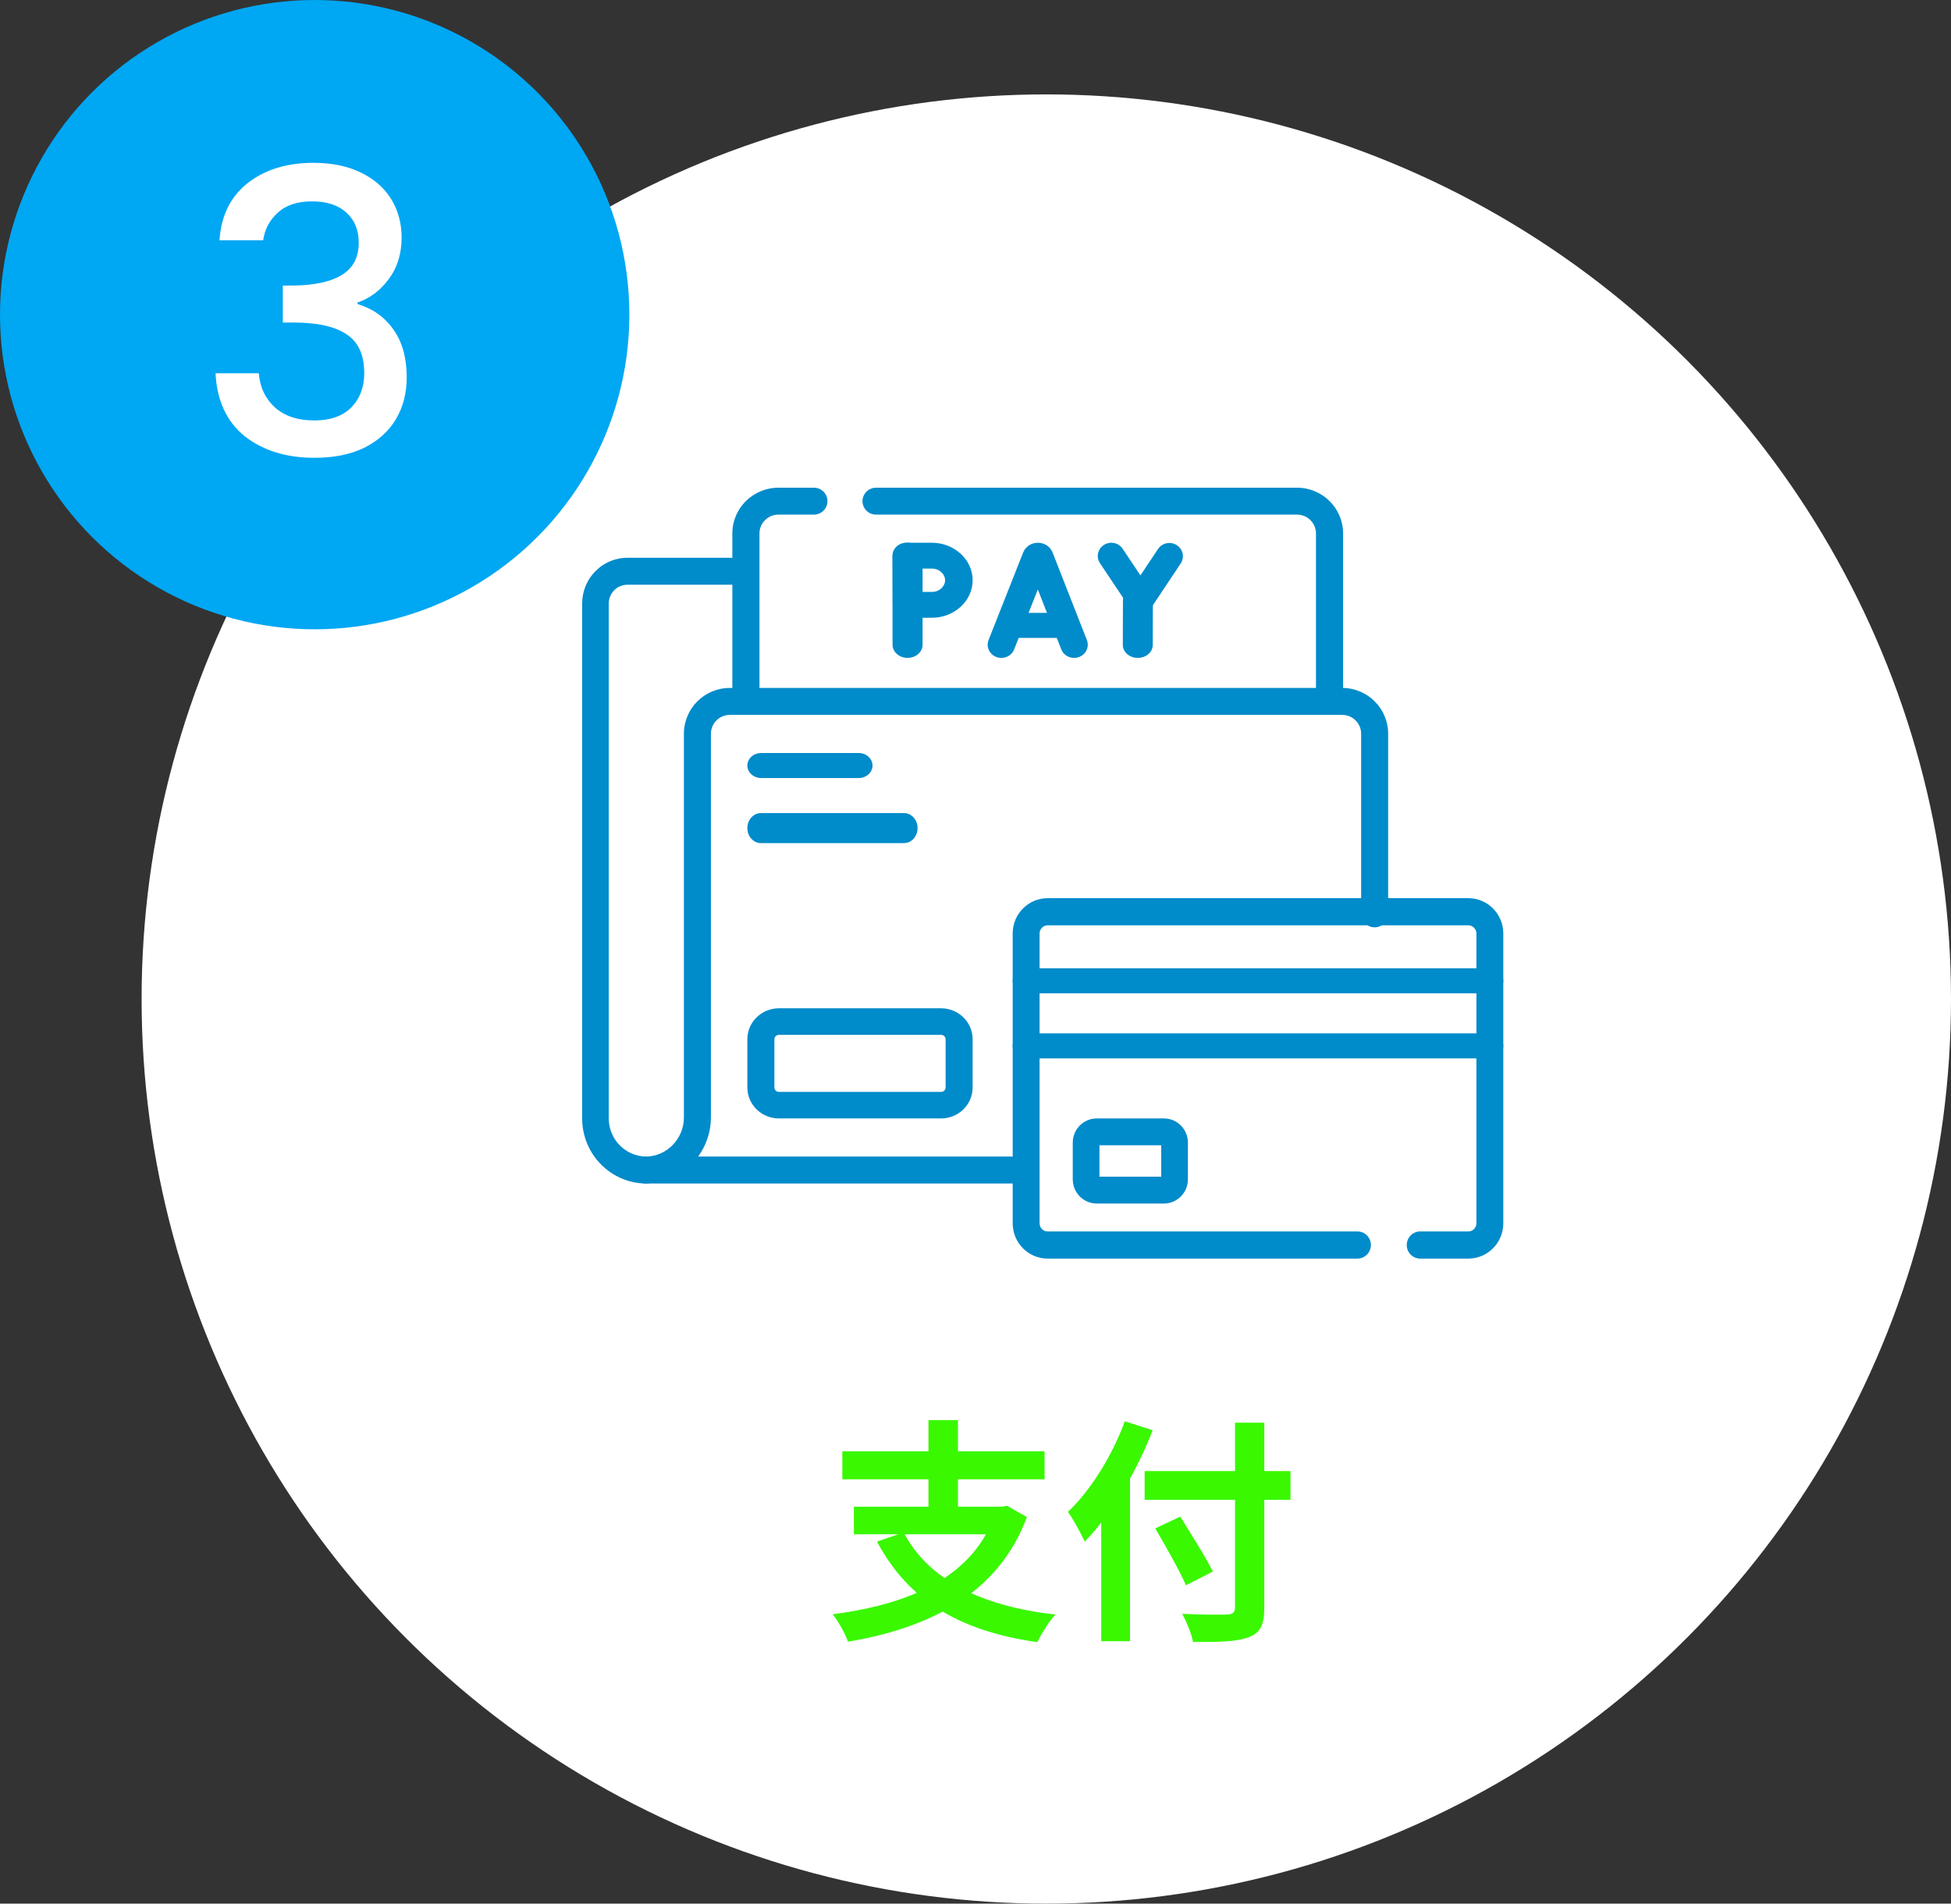 <svg width="248" height="242" viewBox="0 0 248 242" fill="none" xmlns="http://www.w3.org/2000/svg">
<rect x="0" y="0" width="248" height="242" fill="#333333" stroke="none"/>
<circle cx="133" cy="127" r="115" fill="white"/>
<circle cx="40" cy="40" r="40" fill="#00A7F3"/>
<path d="M27.9 30.55C28.1 27.45 29.283 25.033 31.45 23.3C33.65 21.567 36.45 20.7 39.85 20.7C42.183 20.7 44.2 21.117 45.9 21.95C47.6 22.783 48.883 23.917 49.75 25.35C50.617 26.783 51.05 28.4 51.05 30.2C51.05 32.267 50.5 34.033 49.4 35.5C48.3 36.967 46.983 37.95 45.45 38.45V38.65C47.417 39.25 48.95 40.35 50.05 41.95C51.15 43.517 51.7 45.533 51.7 48C51.7 49.967 51.25 51.717 50.35 53.25C49.45 54.783 48.117 56 46.35 56.9C44.583 57.767 42.467 58.2 40 58.2C36.4 58.2 33.433 57.283 31.1 55.45C28.8 53.583 27.567 50.917 27.4 47.45H32.9C33.033 49.217 33.717 50.667 34.95 51.8C36.183 52.9 37.85 53.45 39.95 53.45C41.983 53.45 43.55 52.9 44.65 51.8C45.75 50.667 46.3 49.217 46.3 47.45C46.3 45.117 45.55 43.467 44.05 42.5C42.583 41.5 40.317 41 37.25 41H35.95V36.3H37.3C40 36.267 42.05 35.817 43.45 34.95C44.883 34.083 45.6 32.717 45.6 30.85C45.6 29.25 45.083 27.983 44.05 27.05C43.017 26.083 41.55 25.6 39.65 25.6C37.783 25.6 36.333 26.083 35.3 27.05C34.267 27.983 33.65 29.15 33.45 30.55H27.9Z" fill="white"/>
<path d="M114.87 194.81C117.96 200.72 124.5 204.17 134.16 205.25C133.35 206.09 132.36 207.74 131.85 208.76C121.74 207.32 115.38 203.3 111.48 195.98L114.87 194.81ZM108.54 191.54H127.77V195.05H108.54V191.54ZM107.07 184.49H132.78V188.06H107.07V184.49ZM118.02 180.53H121.77V193.13H118.02V180.53ZM126.6 191.54H127.38L128.01 191.42L130.53 192.86C126.93 202.58 118.2 206.96 107.79 208.7C107.46 207.74 106.53 206.03 105.84 205.22C115.92 203.9 123.87 200.36 126.6 192.2V191.54ZM145.5 187.01H164.04V190.67H145.5V187.01ZM156.99 180.86H160.71V204.35C160.71 206.63 160.17 207.59 158.73 208.13C157.26 208.7 154.98 208.76 151.65 208.73C151.47 207.74 150.81 206.12 150.27 205.16C152.61 205.28 155.22 205.28 155.94 205.25C156.69 205.22 156.99 205.01 156.99 204.32V180.86ZM146.85 194.3L150.03 192.8C151.38 194.99 153.27 197.96 154.17 199.79L150.75 201.53C149.97 199.7 148.2 196.61 146.85 194.3ZM139.98 189.35L143.61 185.72L143.64 185.78V208.64H139.98V189.35ZM142.98 180.68L146.52 181.82C144.51 187.04 141.27 192.53 137.88 195.98C137.49 195.08 136.41 193.1 135.75 192.2C138.63 189.47 141.36 185.09 142.98 180.68Z" fill="#39F800"/>
<path fill-rule="evenodd" clip-rule="evenodd" d="M131.923 74.936L128.91 82.557C128.568 83.421 127.563 83.856 126.666 83.526C125.769 83.197 125.318 82.229 125.66 81.364L130.058 70.238C130.063 70.225 130.069 70.212 130.074 70.2C130.753 68.601 133.101 68.601 133.783 70.196C133.789 70.211 133.796 70.227 133.802 70.242L138.16 81.369C138.499 82.235 138.046 83.201 137.147 83.528C136.249 83.855 135.246 83.418 134.906 82.552L131.923 74.936Z" fill="#008BCA"/>
<path fill-rule="evenodd" clip-rule="evenodd" d="M126.818 79.5C126.818 78.621 127.611 77.909 128.588 77.909H135.23C136.208 77.909 137 78.621 137 79.5C137 80.379 136.208 81.091 135.23 81.091H128.588C127.611 81.091 126.818 80.379 126.818 79.5Z" fill="#008BCA"/>
<path fill-rule="evenodd" clip-rule="evenodd" d="M140.326 69.274C141.122 68.766 142.188 68.985 142.708 69.763L144.968 73.146L147.2 69.793C147.719 69.015 148.785 68.794 149.581 69.301C150.378 69.808 150.603 70.85 150.085 71.629L146.412 77.144C146.095 77.621 145.553 77.909 144.971 77.909C144.389 77.909 143.847 77.623 143.529 77.147L139.826 71.602C139.306 70.824 139.53 69.782 140.326 69.274Z" fill="#008BCA"/>
<path fill-rule="evenodd" clip-rule="evenodd" d="M144.649 74.727C145.699 74.729 146.548 75.464 146.545 76.368L146.53 82.003C146.527 82.907 145.674 83.638 144.624 83.636C143.574 83.634 142.725 82.899 142.727 81.995L142.743 76.361C142.746 75.456 143.599 74.725 144.649 74.727Z" fill="#008BCA"/>
<path fill-rule="evenodd" clip-rule="evenodd" d="M115.364 69C116.418 69 117.273 69.75 117.273 70.675V81.961C117.273 82.886 116.418 83.636 115.364 83.636C114.309 83.636 113.455 82.886 113.455 81.961V70.675C113.455 69.75 114.309 69 115.364 69Z" fill="#008BCA"/>
<path fill-rule="evenodd" clip-rule="evenodd" d="M115.206 69V70.643L113.455 70.648C113.453 70.212 113.637 69.792 113.966 69.483C114.294 69.174 114.74 69 115.206 69ZM115.229 76.903C113.478 76.913 113.478 76.913 113.478 76.913L113.475 76.544C113.474 76.318 113.472 76.007 113.47 75.669C113.466 74.994 113.463 74.206 113.463 73.766C113.463 73.412 113.461 72.633 113.459 71.941C113.458 71.596 113.457 71.272 113.456 71.035L113.455 70.648C113.455 70.648 113.455 70.648 115.206 70.643C115.206 69 115.206 69 115.206 69H118.491C121.252 69 123.636 71.093 123.636 73.766C123.636 76.439 121.252 78.532 118.491 78.532C118.04 78.532 117.229 78.535 116.527 78.538C116.177 78.54 115.855 78.542 115.62 78.543L115.24 78.545L115.229 76.903ZM115.229 76.903L113.478 76.913C113.48 77.348 113.668 77.765 113.998 78.071C114.329 78.378 114.775 78.548 115.24 78.545L115.229 76.903ZM116.971 75.251C117.544 75.248 118.128 75.246 118.491 75.246C119.407 75.246 120.134 74.542 120.134 73.766C120.134 72.99 119.407 72.286 118.491 72.286H116.962C116.964 72.874 116.965 73.466 116.965 73.766C116.965 74.112 116.968 74.687 116.971 75.251Z" fill="#008BCA"/>
<path fill-rule="evenodd" clip-rule="evenodd" d="M79.745 74.335C78.438 74.335 77.379 75.41 77.379 76.734V142.165C77.379 143.509 77.914 144.723 78.783 145.604C79.653 146.486 80.85 147.028 82.175 147.028C83.108 147.028 83.865 147.795 83.865 148.741C83.865 149.688 83.108 150.455 82.175 150.455C79.919 150.455 77.872 149.526 76.394 148.027C74.916 146.529 74 144.453 74 142.165V76.734C74 73.517 76.572 70.909 79.745 70.909H94.583C95.516 70.909 96.273 71.676 96.273 72.622C96.273 73.569 95.516 74.335 94.583 74.335H79.745Z" fill="#008BCA"/>
<path fill-rule="evenodd" clip-rule="evenodd" d="M86.934 93.283C86.934 90.064 89.547 87.455 92.77 87.455H170.618C173.841 87.455 176.454 90.064 176.454 93.283V116.173C176.454 117.12 175.686 117.887 174.738 117.887C173.79 117.887 173.021 117.12 173.021 116.173V93.283C173.021 91.958 171.945 90.883 170.618 90.883H92.77C91.443 90.883 90.367 91.958 90.367 93.283V142.06C90.367 143.898 89.768 145.623 88.747 147.026H130.045C130.993 147.026 131.762 147.794 131.762 148.74C131.762 149.687 130.993 150.455 130.045 150.455H82.08C81.132 150.455 80.364 149.687 80.364 148.74C80.364 147.794 81.132 147.026 82.08 147.026C84.733 147.026 86.934 144.788 86.934 142.06V93.283Z" fill="#008BCA"/>
<path fill-rule="evenodd" clip-rule="evenodd" d="M99.009 131.556C98.693 131.556 98.436 131.808 98.436 132.119V138.245C98.436 138.555 98.693 138.807 99.009 138.807H119.627C119.943 138.807 120.2 138.555 120.2 138.245V132.119C120.2 131.808 119.943 131.556 119.627 131.556H99.009ZM95 132.119C95 129.944 96.795 128.182 99.009 128.182H119.627C121.841 128.182 123.636 129.944 123.636 132.119V138.245C123.636 140.419 121.841 142.182 119.627 142.182H99.009C96.795 142.182 95 140.419 95 138.245V132.119Z" fill="#008BCA"/>
<path fill-rule="evenodd" clip-rule="evenodd" d="M95 97.318C95 96.44 95.79 95.727 96.764 95.727H109.145C110.119 95.727 110.909 96.44 110.909 97.318C110.909 98.197 110.119 98.909 109.145 98.909H96.764C95.79 98.909 95 98.197 95 97.318Z" fill="#008BCA"/>
<path fill-rule="evenodd" clip-rule="evenodd" d="M95 105.273C95 104.218 95.771 103.364 96.723 103.364H114.914C115.865 103.364 116.636 104.218 116.636 105.273C116.636 106.327 115.865 107.182 114.914 107.182H96.723C95.771 107.182 95 106.327 95 105.273Z" fill="#008BCA"/>
<path fill-rule="evenodd" clip-rule="evenodd" d="M98.954 65.421C97.621 65.421 96.54 66.493 96.54 67.815V88.926C96.54 89.871 95.768 90.636 94.815 90.636C93.863 90.636 93.091 89.871 93.091 88.926V67.815C93.091 64.604 95.716 62 98.954 62H103.458C104.41 62 105.182 62.766 105.182 63.71C105.182 64.655 104.41 65.421 103.458 65.421H98.954Z" fill="#008BCA"/>
<path fill-rule="evenodd" clip-rule="evenodd" d="M109.636 63.71C109.636 62.766 110.408 62 111.36 62H164.867C168.103 62 170.727 64.604 170.727 67.815V88.926C170.727 89.871 169.956 90.636 169.004 90.636C168.052 90.636 167.28 89.871 167.28 88.926V67.815C167.28 66.493 166.199 65.421 164.867 65.421H111.36C110.408 65.421 109.636 64.655 109.636 63.71Z" fill="#008BCA"/>
<path fill-rule="evenodd" clip-rule="evenodd" d="M128.727 118.67C128.727 116.194 130.716 114.182 133.172 114.182H186.647C189.103 114.182 191.091 116.194 191.091 118.67V155.512C191.091 157.991 189.102 160 186.647 160H180.527C179.583 160 178.818 159.227 178.818 158.274C178.818 157.321 179.583 156.548 180.527 156.548H186.647C187.214 156.548 187.672 156.085 187.672 155.512V118.67C187.672 118.098 187.213 117.634 186.647 117.634H133.172C132.605 117.634 132.146 118.098 132.146 118.67V155.512C132.146 156.085 132.605 156.548 133.172 156.548H172.55C173.494 156.548 174.26 157.321 174.26 158.274C174.26 159.227 173.494 160 172.55 160H133.172C130.716 160 128.727 157.991 128.727 155.512V118.67Z" fill="#008BCA"/>
<path fill-rule="evenodd" clip-rule="evenodd" d="M128.727 132.954C128.727 132.076 129.493 131.364 130.437 131.364H189.382C190.326 131.364 191.091 132.076 191.091 132.954C191.091 133.833 190.326 134.545 189.382 134.545H130.437C129.493 134.545 128.727 133.833 128.727 132.954Z" fill="#008BCA"/>
<path fill-rule="evenodd" clip-rule="evenodd" d="M128.727 124.682C128.727 123.803 129.493 123.091 130.437 123.091H189.382C190.326 123.091 191.091 123.803 191.091 124.682C191.091 125.56 190.326 126.273 189.382 126.273H130.437C129.493 126.273 128.727 125.56 128.727 124.682Z" fill="#008BCA"/>
<path fill-rule="evenodd" clip-rule="evenodd" d="M139.757 145.593V149.588H147.607V145.593H139.757ZM136.364 145.252C136.364 143.557 137.731 142.182 139.418 142.182H147.946C149.633 142.182 151 143.557 151 145.252V149.93C151 151.625 149.633 153 147.946 153H139.418C137.731 153 136.364 151.625 136.364 149.93V145.252Z" fill="#008BCA"/>
</svg>
